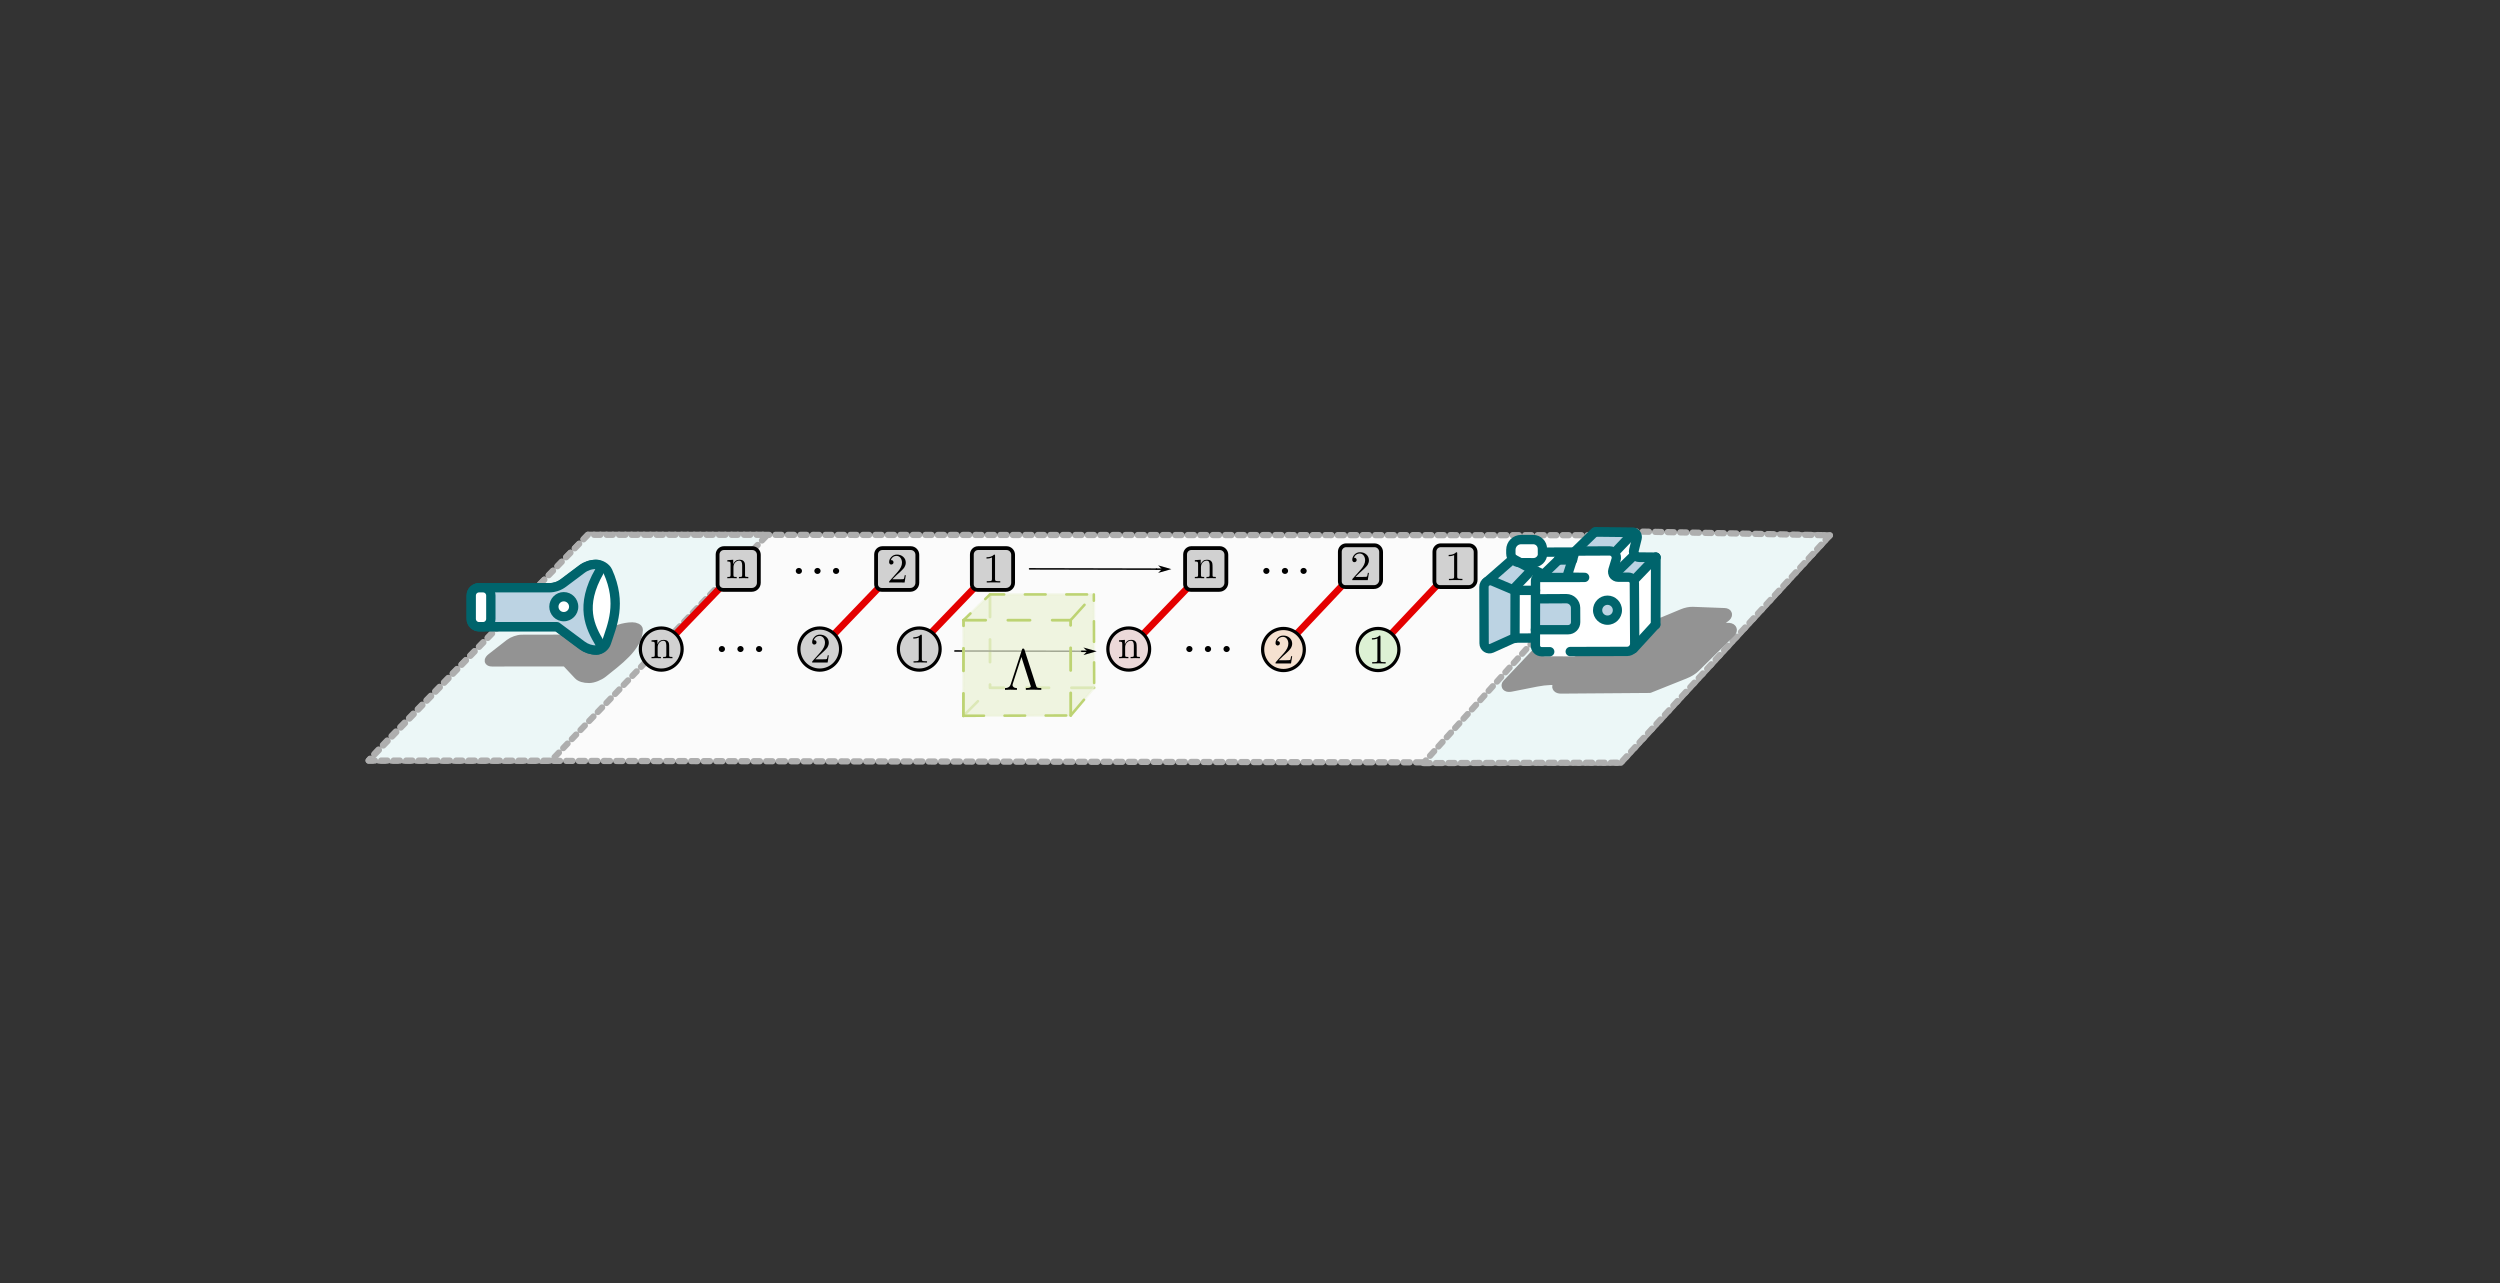 <?xml version="1.0" encoding="UTF-8" standalone="no"?>
<!-- Created with Inkscape (http://www.inkscape.org/) -->

<svg
   version="1.1"
   id="svg1"
   width="576.566"
   height="295.934"
   viewBox="0 0 576.566 295.934"
   xmlns="http://www.w3.org/2000/svg"
   xmlns:svg="http://www.w3.org/2000/svg">
  <rect x="0" y="0" width="576.566" height="295.934" fill="#333333" stroke="none"/>
  <defs
     id="defs1" />
  <g
     id="g1">
    <path
       id="path11"
       d="m 101.719,92.527 c -14.149,14.75 -37.035,37.664 -37.938,39.059 l 216.66,0.367 36.157,-39.336 z"
       style="fill:#fbfbfb;fill-opacity:1;fill-rule:nonzero;stroke:#aeaeae;stroke-width:1.081;stroke-linecap:round;stroke-linejoin:round;stroke-miterlimit:4;stroke-dasharray:1.081, 1.081;stroke-dashoffset:0;stroke-opacity:1"
       transform="scale(1.333)" />
    <path
       id="path12"
       d="m 246.277,132.02 34.164,-0.067 36.157,-39.336 -34.153,-0.672 z"
       style="fill:#ecf7f7;fill-opacity:1;fill-rule:evenodd;stroke:#aeaeae;stroke-width:1.081;stroke-linecap:round;stroke-linejoin:round;stroke-miterlimit:4;stroke-dasharray:1.081, 1.081;stroke-dashoffset:0;stroke-opacity:1"
       transform="scale(1.333)" />
    <path
       id="path13"
       d="m 131.332,111.766 c 0.297,0 0.547,0.238 0.547,0.527 0,0.285 -0.25,0.523 -0.547,0.523 -0.301,0 -0.539,-0.238 -0.539,-0.523 0,-0.289 0.238,-0.527 0.539,-0.527 z"
       style="fill:#000000;fill-opacity:1;fill-rule:evenodd;stroke:none"
       transform="scale(1.333)" />
    <path
       id="path14"
       d="m 128.117,111.766 c 0.301,0 0.539,0.238 0.539,0.527 0,0.285 -0.238,0.523 -0.539,0.523 -0.305,0 -0.547,-0.238 -0.547,-0.523 0,-0.289 0.242,-0.527 0.547,-0.527 z"
       style="fill:#000000;fill-opacity:1;fill-rule:evenodd;stroke:none"
       transform="scale(1.333)" />
    <path
       id="path15"
       d="m 124.895,111.766 c 0.3,0 0.539,0.238 0.539,0.527 0,0.285 -0.239,0.523 -0.539,0.523 -0.297,0 -0.54,-0.238 -0.54,-0.523 0,-0.289 0.243,-0.527 0.54,-0.527 z"
       style="fill:#000000;fill-opacity:1;fill-rule:evenodd;stroke:none"
       transform="scale(1.333)" />
    <path
       id="path16"
       d="m 63.781,131.586 31.586,0.016 37.406,-39.075 h -31.054 z"
       style="fill:#ecf7f7;fill-opacity:1;fill-rule:evenodd;stroke:#aeaeae;stroke-width:1.081;stroke-linecap:round;stroke-linejoin:round;stroke-miterlimit:4;stroke-dasharray:1.081, 1.081;stroke-dashoffset:0;stroke-opacity:1"
       transform="scale(1.333)" />
    <path
       id="path17"
       d="m 285.375,119.004 -15.309,0.117 c -0.613,0 -0.816,-0.309 -0.457,-0.687 l 0.219,-0.231 c 0.317,-0.351 0.125,-0.613 -0.43,-0.598 l -1.179,0.028 c -0.746,0.023 -1.535,0.121 -2.379,0.281 l -4.438,0.879 c -0.609,0.125 -0.925,-0.098 -0.605,-0.445 l 5.68,-6 c 0.375,-0.395 1.011,-0.774 1.75,-1.024 l 4.968,-1.715 c 1.055,-0.355 1.891,-1.078 2.5,-1.636 0.035,-0.035 0.078,-0.071 0.121,-0.106 0.629,-0.551 1.844,-0.969 2.68,-0.933 l 2.473,0.105 c 0.519,0.023 0.687,0.289 0.398,0.641 l -0.308,0.363 -0.997,0.723 c -0.253,0.191 -0.554,0.367 -0.89,0.515 l -0.774,0.328 c -0.546,0.239 -0.785,0.606 -0.468,0.739 0.422,0.152 1.183,0.062 1.902,-0.227 l 3.434,-1.32 c 0.363,-0.133 0.453,-0.379 0.152,-0.383 l -2.606,-0.094 4.157,-0.07 c 0.871,-0.016 1.926,-0.258 2.894,-0.66 l 3.27,-1.36 c 0.59,-0.246 1.23,-0.375 1.726,-0.359 l 5.5,0.211 c 0.512,0.016 0.567,0.336 0.125,0.668 l -1.257,0.91 c -0.758,0.551 -0.575,1.082 0.367,1.039 l 1.281,-0.055 c 0.73,-0.035 0.965,0.325 0.523,0.766 l -6.164,6.078 c -0.41,0.403 -1.027,0.781 -1.742,1.067 l -6.117,2.445"
       style="fill:#939393;fill-opacity:1;fill-rule:nonzero;stroke:#939393;stroke-width:1.772;stroke-linecap:round;stroke-linejoin:miter;stroke-miterlimit:4;stroke-dasharray:none;stroke-opacity:1"
       transform="scale(1.333)" />
    <path
       id="path18"
       d="m 272.262,112.684 -4.95,-0.028"
       style="fill:#ffffff;fill-opacity:1;fill-rule:nonzero;stroke:#ffffff;stroke-width:1.772;stroke-linecap:round;stroke-linejoin:miter;stroke-miterlimit:4;stroke-dasharray:none;stroke-opacity:1"
       transform="scale(1.333)" />
    <path
       id="path19"
       d="m 286.445,108.051 0.028,-11.625 -3.692,3.855 -3.547,-0.808 3.672,-3.715 v -2.961 l -0.48,-0.703 c 0,0 -2.918,2.297 -2.828,2.718 0.093,0.434 -7.223,0.7 -7.223,0.7 l -1.32,4.383 -4.149,0.019 3.539,-4.055 -3.582,-0.332 -0.566,-1.839 -4.727,0.062 0.196,2.949 2.808,2.379 -2.449,3.371 0.266,7.949 3.203,-0.023 0.078,-10.461 0.453,12.777 16.484,-0.449 z"
       style="fill:#ffffff;fill-opacity:1;fill-rule:nonzero;stroke:none"
       transform="scale(1.333)" />
    <path
       id="path20"
       d="m 273.652,94.797 3.539,-3.098 5.512,0.016 -3.105,3.097 -5.946,-0.015"
       style="fill:#bcd3e3;fill-opacity:1;fill-rule:nonzero;stroke:#8fd7d7;stroke-width:0.054;stroke-linecap:butt;stroke-linejoin:miter;stroke-miterlimit:4;stroke-dasharray:none;stroke-opacity:1"
       transform="scale(1.333)" />
    <path
       id="path21"
       d="m 266.906,99.914 3.532,-3.094 1.613,0.02 -0.996,3.055 -4.149,0.019"
       style="fill:#bcd3e3;fill-opacity:1;fill-rule:nonzero;stroke:#8fd7d7;stroke-width:0.054;stroke-linecap:butt;stroke-linejoin:miter;stroke-miterlimit:4;stroke-dasharray:none;stroke-opacity:1"
       transform="scale(1.333)" />
    <path
       id="path22"
       d="m 279.879,99.871 3.531,-3.496 1.617,0.035 -0.996,3.442 -4.152,0.027"
       style="fill:#bcd3e3;fill-opacity:1;fill-rule:nonzero;stroke:#8fd7d7;stroke-width:0.058;stroke-linecap:butt;stroke-linejoin:miter;stroke-miterlimit:4;stroke-dasharray:none;stroke-opacity:1"
       transform="scale(1.333)" />
    <path
       id="path23"
       d="m 272.535,95.344 3.414,-3.321"
       style="fill:none;stroke:#00646c;stroke-width:1.617;stroke-linecap:round;stroke-linejoin:miter;stroke-miterlimit:4;stroke-dasharray:none;stroke-opacity:1"
       transform="scale(1.333)" />
    <path
       id="path24"
       d="m 282.777,100.281 3.696,-3.855"
       style="fill:none;stroke:#00646c;stroke-width:1.617;stroke-linecap:round;stroke-linejoin:miter;stroke-miterlimit:4;stroke-dasharray:none;stroke-opacity:1"
       transform="scale(1.333)" />
    <path
       id="path25"
       d="m 282.609,112.242 3.836,-4.191"
       style="fill:none;stroke:#00646c;stroke-width:1.617;stroke-linecap:round;stroke-linejoin:miter;stroke-miterlimit:4;stroke-dasharray:none;stroke-opacity:1"
       transform="scale(1.333)" />
    <path
       id="path26"
       d="m 266.508,99.887 3.137,-3.028"
       style="fill:none;stroke:#00646c;stroke-width:1.617;stroke-linecap:round;stroke-linejoin:miter;stroke-miterlimit:4;stroke-dasharray:none;stroke-opacity:1"
       transform="scale(1.333)" />
    <path
       id="path27"
       d="m 279.691,95.246 2.969,-3.117"
       style="fill:none;stroke:#00646c;stroke-width:1.617;stroke-linecap:round;stroke-linejoin:miter;stroke-miterlimit:4;stroke-dasharray:none;stroke-opacity:1"
       transform="scale(1.333)" />
    <path
       id="path28"
       d="m 279.234,99.473 3.161,-3.082"
       style="fill:none;stroke:#00646c;stroke-width:1.617;stroke-linecap:round;stroke-linejoin:miter;stroke-miterlimit:4;stroke-dasharray:none;stroke-opacity:1"
       transform="scale(1.333)" />
    <path
       id="path29"
       d="m 265.109,98.496 -2.976,3.59 -4.074,-1.82 4.289,-2.887 2.761,1.117"
       style="fill:#bcd3e3;fill-opacity:1;fill-rule:nonzero;stroke:#8fd7d7;stroke-width:0.045;stroke-linecap:butt;stroke-linejoin:miter;stroke-miterlimit:4;stroke-dasharray:none;stroke-opacity:1"
       transform="scale(1.333)" />
    <path
       id="path30"
       d="m 261.965,101.781 3.144,-3.285"
       style="fill:none;stroke:#00646c;stroke-width:1.617;stroke-linecap:round;stroke-linejoin:miter;stroke-miterlimit:4;stroke-dasharray:none;stroke-opacity:1"
       transform="scale(1.333)" />
    <path
       id="path31"
       d="m 257.191,100.707 4.579,-4.008"
       style="fill:none;stroke:#00646c;stroke-width:1.617;stroke-linecap:round;stroke-linejoin:miter;stroke-miterlimit:4;stroke-dasharray:none;stroke-opacity:1"
       transform="scale(1.333)" />
    <path
       id="path32"
       d="m 265.746,103.559 h 6.758 v 5.469 h -6.758 z"
       style="fill:#bcd3e3;fill-opacity:1;fill-rule:nonzero;stroke:#8fd7d7;stroke-width:0.053;stroke-linecap:butt;stroke-linejoin:miter;stroke-miterlimit:4;stroke-dasharray:none;stroke-opacity:1"
       transform="scale(1.333)" />
    <path
       id="path33"
       d="m 257.02,112.293 5.105,-2.234 v -7.61 l -5.105,-2.23 z"
       style="fill:#bcd3e3;fill-opacity:1;fill-rule:nonzero;stroke:#8fd7d7;stroke-width:0.052;stroke-linecap:butt;stroke-linejoin:miter;stroke-miterlimit:4;stroke-dasharray:none;stroke-opacity:1"
       transform="scale(1.333)" />
    <path
       id="path34"
       d="m 279.832,105.574 c 0,0.946 -0.766,1.727 -1.715,1.727 -0.941,0 -1.715,-0.781 -1.715,-1.727 0,-0.957 0.774,-1.734 1.715,-1.734 0.949,0 1.715,0.777 1.715,1.734 z"
       style="fill:#bcd3e3;fill-opacity:1;fill-rule:nonzero;stroke:#8fd7d7;stroke-width:0.054;stroke-linecap:butt;stroke-linejoin:miter;stroke-miterlimit:4;stroke-dasharray:none;stroke-opacity:1"
       transform="scale(1.333)" />
    <path
       id="path35"
       d="m 278.117,108.102 c -1.383,0 -2.508,-1.133 -2.508,-2.528 0,-1.398 1.125,-2.535 2.508,-2.535 1.383,0 2.508,1.137 2.508,2.535 0,1.395 -1.125,2.528 -2.508,2.528 z m 0,-3.457 c -0.504,0 -0.914,0.421 -0.914,0.929 0,0.512 0.41,0.918 0.914,0.918 0.512,0 0.922,-0.406 0.922,-0.918 0,-0.508 -0.41,-0.929 -0.922,-0.929 z"
       style="fill:#00646c;fill-opacity:1;fill-rule:nonzero;stroke:none"
       transform="scale(1.333)" />
    <path
       id="path36"
       d="m 272.375,95.512 -5.512,0.015 -0.004,-0.574 c -0.004,-0.894 -0.722,-1.601 -1.601,-1.601 h -2.086 c -0.977,0 -1.77,0.785 -1.774,1.773 v 0.621 c -0.003,0.883 0.7,1.598 1.563,1.598 l 2.34,0.015 c 0.859,0 1.562,-0.671 1.597,-1.543 V 95.68"
       style="fill:none;stroke:#00646c;stroke-width:1.617;stroke-linecap:round;stroke-linejoin:miter;stroke-miterlimit:4;stroke-dasharray:none;stroke-opacity:1"
       transform="scale(1.333)" />
    <path
       id="path37"
       d="m 286.445,108.051 0.032,-11.625"
       style="fill:none;stroke:#00646c;stroke-width:1.684;stroke-linecap:round;stroke-linejoin:miter;stroke-miterlimit:4;stroke-dasharray:none;stroke-opacity:1"
       transform="scale(1.333)" />
    <path
       id="path38"
       d="m 286.473,96.426 -2.871,-0.028 c -0.618,-0.007 -1.067,-0.597 -0.914,-1.199 l 0.519,-2.094 c 0.125,-0.507 -0.254,-1.003 -0.777,-1.011 l -6.242,-0.071"
       style="fill:none;stroke:#00646c;stroke-width:1.684;stroke-linecap:round;stroke-linejoin:miter;stroke-miterlimit:4;stroke-dasharray:none;stroke-opacity:1"
       transform="scale(1.333)" />
    <path
       id="path39"
       d="M 265.109,98.496 261.77,96.699"
       style="fill:none;stroke:#00646c;stroke-width:1.684;stroke-linecap:round;stroke-linejoin:miter;stroke-miterlimit:4;stroke-dasharray:none;stroke-opacity:1"
       transform="scale(1.333)" />
    <path
       id="path40"
       d="m 265.109,98.496 1.77,0.852"
       style="fill:none;stroke:#00646c;stroke-width:1.684;stroke-linecap:round;stroke-linejoin:miter;stroke-miterlimit:4;stroke-dasharray:none;stroke-opacity:1"
       transform="scale(1.333)" />
    <path
       id="path41"
       d="m 269.645,96.859 2.406,-0.019"
       style="fill:none;stroke:#00646c;stroke-width:1.684;stroke-linecap:round;stroke-linejoin:miter;stroke-miterlimit:4;stroke-dasharray:none;stroke-opacity:1"
       transform="scale(1.333)" />
    <path
       id="path42"
       d="m 271.672,112.727 9.851,-0.028 c 0.723,-0.008 1.313,-0.605 1.305,-1.332 l -0.062,-10.457 c 0,-0.574 -0.465,-1.047 -1.039,-1.047 h -1.762 c -0.641,0 -1.098,-0.617 -0.906,-1.238 l 0.539,-1.785 c 0.234,-0.758 -0.328,-1.531 -1.121,-1.524 l -5.344,0.024 c -0.36,0 -0.68,0.23 -0.793,0.586 l -1.27,3.926 3.09,0.043 c 0.152,0.015 -6.23,0.015 -8.027,0.015 -0.254,0 -0.469,0.215 -0.469,0.473 l -0.023,11.293 c 0,0.59 0.488,1.07 1.074,1.078 h 1.406"
       style="fill:none;stroke:#00646c;stroke-width:1.617;stroke-linecap:round;stroke-linejoin:miter;stroke-miterlimit:4;stroke-dasharray:none;stroke-opacity:1"
       transform="scale(1.333)" />
    <path
       id="path43"
       d="m 265.664,102.141 h -3.133 c -0.343,-0.008 -0.679,-0.071 -0.988,-0.203 l -3.301,-1.399 c -0.715,-0.293 -1.5,0.238 -1.5,1.012 l 0.028,9.758 c 0,0.679 0.687,1.136 1.304,0.855 l 3.453,-1.559 c 0.309,-0.136 0.653,-0.207 0.993,-0.207 l 3.093,-0.015"
       style="fill:none;stroke:#00646c;stroke-width:1.617;stroke-linecap:round;stroke-linejoin:miter;stroke-miterlimit:4;stroke-dasharray:none;stroke-opacity:1"
       transform="scale(1.333)" />
    <path
       id="path44"
       d="m 262.113,110.41 0.02,-8.332"
       style="fill:none;stroke:#00646c;stroke-width:1.617;stroke-linecap:round;stroke-linejoin:miter;stroke-miterlimit:4;stroke-dasharray:none;stroke-opacity:1"
       transform="scale(1.333)" />
    <path
       id="path45"
       d="m 265.648,108.949 h 5.653 c 0.722,0 1.312,-0.59 1.304,-1.316 l -0.011,-2.469 c -0.008,-0.875 -0.719,-1.59 -1.594,-1.586 l -5.309,0.027"
       style="fill:none;stroke:#00646c;stroke-width:1.617;stroke-linecap:round;stroke-linejoin:miter;stroke-miterlimit:4;stroke-dasharray:none;stroke-opacity:1"
       transform="scale(1.333)" />
    <path
       id="path46"
       d="M 222.098,112.039 235.375,97.957"
       style="fill:none;stroke:#e40000;stroke-width:1.177;stroke-linecap:round;stroke-linejoin:miter;stroke-miterlimit:10;stroke-dasharray:none;stroke-opacity:1"
       transform="scale(1.333)" />
    <path
       id="path47"
       d="m 225.664,112.375 c 0,2.008 -1.613,3.637 -3.609,3.637 -1.993,0 -3.606,-1.629 -3.606,-3.637 0,-2.016 1.613,-3.641 3.606,-3.641 1.996,0 3.609,1.625 3.609,3.641 z"
       style="fill:#f5e1d0;fill-opacity:1;fill-rule:evenodd;stroke:#000000;stroke-width:0.559;stroke-linecap:round;stroke-linejoin:round;stroke-miterlimit:4;stroke-dasharray:none;stroke-opacity:1"
       transform="scale(1.333)" />
    <path
       id="path48"
       d="M 238.465,112.039 251.738,97.957"
       style="fill:none;stroke:#e40000;stroke-width:1.177;stroke-linecap:round;stroke-linejoin:miter;stroke-miterlimit:10;stroke-dasharray:none;stroke-opacity:1"
       transform="scale(1.333)" />
    <path
       id="path49"
       d="m 242.027,112.375 c 0,2.008 -1.613,3.637 -3.605,3.637 -1.992,0 -3.61,-1.629 -3.61,-3.637 0,-2.016 1.618,-3.641 3.61,-3.641 1.992,0 3.605,1.625 3.605,3.641 z"
       style="fill:#ddf1d4;fill-opacity:1;fill-rule:evenodd;stroke:#000000;stroke-width:0.559;stroke-linecap:round;stroke-linejoin:round;stroke-miterlimit:4;stroke-dasharray:none;stroke-opacity:1"
       transform="scale(1.333)" />
    <path
       id="path50"
       d="m 97.863,114.59 2.129,2.269 c 0.363,0.391 1.043,0.602 1.93,0.602 0.734,0 1.816,-0.441 2.461,-0.961 2.512,-2.035 5.984,-4.457 6.133,-7.52 0.015,-0.339 -0.512,-0.601 -1.121,-0.601 -0.719,0.004 -1.536,0.144 -2.344,0.41 l -3.875,1.273 c -0.871,0.286 -1.754,0.442 -2.508,0.442 l -10.418,0.023 c -0.641,0 -1.586,0.336 -2.125,0.754 l -3.133,2.442 c -0.617,0.48 -0.562,0.875 0.137,0.875 l 12.734,-0.008"
       style="fill:#939393;fill-opacity:1;fill-rule:evenodd;stroke:#939393;stroke-width:1.431;stroke-linecap:round;stroke-linejoin:miter;stroke-miterlimit:4;stroke-dasharray:none;stroke-opacity:1"
       transform="scale(1.333)" />
    <path
       id="path51"
       d="m 96.469,108.426 4.347,3.238 c 0.7,0.524 1.551,0.805 2.426,0.805 0.727,0 1.449,-0.586 1.68,-1.297 0.953,-2.918 2.746,-6.762 0.234,-12.324 -0.308,-0.676 -1.203,-1.203 -1.949,-1.203 -0.875,0 -1.727,0.281 -2.426,0.808 l -3.234,2.426 c -0.699,0.523 -1.551,0.809 -2.426,0.809 H 82.988 c -0.742,0 -1.347,0.601 -1.347,1.347 v 4.043 c 0,0.746 0.605,1.348 1.347,1.348 h 13.481"
       style="fill:#ffffff;fill-opacity:1;fill-rule:evenodd;stroke:#00646c;stroke-width:1.617;stroke-linecap:round;stroke-linejoin:miter;stroke-miterlimit:4;stroke-dasharray:none;stroke-opacity:1"
       transform="scale(1.333)" />
    <path
       id="path52"
       d="m 96.355,108.426 4.344,3.238 c 0.703,0.524 1.555,0.805 2.43,0.805 0.726,0 1.012,-0.52 0.637,-1.164 -1.645,-2.789 -3.559,-6.407 -0.032,-12.516 0.371,-0.644 0.106,-1.144 -0.64,-1.144 -0.875,0 -1.727,0.281 -2.426,0.808 l -3.234,2.426 c -0.7,0.523 -1.551,0.809 -2.426,0.809 H 82.875 c -0.742,0 -1.348,0.601 -1.348,1.347 v 4.043 c 0,0.746 0.606,1.348 1.348,1.348 h 13.48"
       style="fill:#bcd3e3;fill-opacity:1;fill-rule:evenodd;stroke:#00646c;stroke-width:1.617;stroke-linecap:round;stroke-linejoin:miter;stroke-miterlimit:4;stroke-dasharray:none;stroke-opacity:1"
       transform="scale(1.333)" />
    <path
       id="path53"
       d="m 99.25,104.969 c 0,0.957 -0.766,1.726 -1.711,1.726 -0.941,0 -1.715,-0.769 -1.715,-1.726 0,-0.957 0.774,-1.727 1.715,-1.727 0.945,0 1.711,0.77 1.711,1.727 z"
       style="fill:#ffffff;fill-opacity:1;fill-rule:nonzero;stroke:none"
       transform="scale(1.333)" />
    <path
       id="path54"
       d="m 97.539,107.496 c -1.383,0 -2.508,-1.129 -2.508,-2.527 0,-1.399 1.125,-2.535 2.508,-2.535 1.383,0 2.512,1.136 2.512,2.535 0,1.398 -1.129,2.527 -2.512,2.527 z m 0,-3.453 c -0.504,0 -0.914,0.414 -0.914,0.926 0,0.511 0.41,0.918 0.914,0.918 0.504,0 0.918,-0.407 0.918,-0.918 0,-0.512 -0.414,-0.926 -0.918,-0.926 z"
       style="fill:#00646c;fill-opacity:1;fill-rule:nonzero;stroke:none"
       transform="scale(1.333)" />
    <path
       id="path55"
       d="m 84.922,103.035 v 4.043 c 0,0.746 -0.606,1.348 -1.348,1.348 h -0.699 c -0.742,0 -1.348,-0.602 -1.348,-1.348 v -4.043 c 0,-0.746 0.606,-1.347 1.348,-1.347 0.27,0 0.492,0 0.699,0 0.742,0 1.348,0.601 1.348,1.347 z"
       style="fill:#ffffff;fill-opacity:1;fill-rule:evenodd;stroke:#00646c;stroke-width:1.617;stroke-linecap:round;stroke-linejoin:miter;stroke-miterlimit:4;stroke-dasharray:none;stroke-opacity:1"
       transform="scale(1.333)" />
    <path
       id="path56"
       d="m 114.73,111.961 12.997,-13.52"
       style="fill:none;stroke:#e40000;stroke-width:1.177;stroke-linecap:round;stroke-linejoin:miter;stroke-miterlimit:10;stroke-dasharray:none;stroke-opacity:1"
       transform="scale(1.333)" />
    <path
       id="path57"
       d="m 118.016,112.293 c 0,2.004 -1.621,3.645 -3.61,3.645 -1.992,0 -3.617,-1.641 -3.617,-3.645 0,-2.008 1.625,-3.637 3.617,-3.637 1.989,0 3.61,1.629 3.61,3.637 z"
       style="fill:#d1d1d1;fill-opacity:1;fill-rule:evenodd;stroke:#000000;stroke-width:0.559;stroke-linecap:round;stroke-linejoin:round;stroke-miterlimit:4;stroke-dasharray:none;stroke-opacity:1"
       transform="scale(1.333)" />
    <path
       id="path58"
       d="m 166.684,123.84 4.836,-4.863"
       style="fill:none;stroke:#bdd373;stroke-width:0.445;stroke-linecap:round;stroke-linejoin:round;stroke-miterlimit:4;stroke-dasharray:3.556, 3.556;stroke-dashoffset:0;stroke-opacity:1"
       transform="scale(1.333)" />
    <path
       id="path59"
       d="M 189.281,118.996 H 171.535"
       style="fill:none;stroke:#bdd373;stroke-width:0.487;stroke-linecap:round;stroke-linejoin:round;stroke-miterlimit:4;stroke-dasharray:3.899, 3.899;stroke-dashoffset:0;stroke-opacity:1"
       transform="scale(1.333)" />
    <path
       id="path60"
       d="m 171.281,102.848 0.008,16.148"
       style="fill:none;stroke:#bdd373;stroke-width:0.487;stroke-linecap:round;stroke-linejoin:round;stroke-miterlimit:4;stroke-dasharray:3.899, 3.899;stroke-dashoffset:0;stroke-opacity:1"
       transform="scale(1.333)" />
    <path
       id="path61"
       d="m 158.711,111.961 12.996,-13.52"
       style="fill:none;stroke:#e40000;stroke-width:1.177;stroke-linecap:round;stroke-linejoin:miter;stroke-miterlimit:10;stroke-dasharray:none;stroke-opacity:1"
       transform="scale(1.333)" />
    <path
       id="path62"
       d="m 162.652,112.293 c 0,2.004 -1.617,3.645 -3.609,3.645 -1.996,0 -3.617,-1.641 -3.617,-3.645 0,-2.008 1.621,-3.637 3.617,-3.637 1.992,0 3.609,1.629 3.609,3.637 z"
       style="fill:#d1d1d1;fill-opacity:1;fill-rule:evenodd;stroke:#000000;stroke-width:0.559;stroke-linecap:round;stroke-linejoin:round;stroke-miterlimit:4;stroke-dasharray:none;stroke-opacity:1"
       transform="scale(1.333)" />
    <path
       id="path63"
       d="m 158.012,110.488 v -0.226 c 0.578,0 1.015,-0.153 1.312,-0.465 0.082,0 0.129,0.012 0.145,0.031 0.015,0.02 0.023,0.07 0.023,0.16 v 4.067 c 0,0.144 0.031,0.238 0.098,0.281 0.074,0.043 0.265,0.066 0.57,0.066 h 0.231 v 0.227 c -0.168,-0.016 -0.555,-0.024 -1.168,-0.024 -0.61,0 -1,0.008 -1.168,0.024 v -0.227 h 0.23 c 0.305,0 0.492,-0.023 0.563,-0.066 0.074,-0.043 0.109,-0.137 0.109,-0.281 v -3.754 c -0.25,0.125 -0.566,0.187 -0.945,0.187 z"
       style="fill:#000000;fill-opacity:1;fill-rule:nonzero;stroke:none"
       transform="scale(1.333)" />
    <path
       id="path64"
       d="m 142.152,111.961 12.993,-13.52"
       style="fill:none;stroke:#e40000;stroke-width:1.177;stroke-linecap:round;stroke-linejoin:miter;stroke-miterlimit:10;stroke-dasharray:none;stroke-opacity:1"
       transform="scale(1.333)" />
    <path
       id="path65"
       d="m 145.438,112.293 c 0,2.004 -1.622,3.645 -3.61,3.645 -1.992,0 -3.617,-1.641 -3.617,-3.645 0,-2.008 1.625,-3.637 3.617,-3.637 1.988,0 3.61,1.629 3.61,3.637 z"
       style="fill:#d1d1d1;fill-opacity:1;fill-rule:evenodd;stroke:#000000;stroke-width:0.559;stroke-linecap:round;stroke-linejoin:round;stroke-miterlimit:4;stroke-dasharray:none;stroke-opacity:1"
       transform="scale(1.333)" />
    <path
       id="path66"
       d="m 140.512,114.629 c 0,-0.09 0.004,-0.145 0.008,-0.168 0.007,-0.031 0.031,-0.063 0.07,-0.102 l 1.387,-1.55 c 0.503,-0.571 0.757,-1.106 0.757,-1.602 0,-0.324 -0.086,-0.605 -0.254,-0.836 -0.168,-0.23 -0.406,-0.348 -0.714,-0.348 -0.211,0 -0.407,0.067 -0.582,0.196 -0.18,0.129 -0.309,0.312 -0.391,0.543 0.016,-0.004 0.047,-0.004 0.094,-0.004 0.121,0 0.215,0.035 0.281,0.113 0.066,0.074 0.102,0.16 0.102,0.262 0,0.133 -0.043,0.226 -0.129,0.289 -0.082,0.062 -0.164,0.094 -0.246,0.094 -0.036,0 -0.075,0 -0.118,-0.004 -0.043,-0.012 -0.097,-0.051 -0.164,-0.117 -0.066,-0.067 -0.101,-0.161 -0.101,-0.282 0,-0.34 0.129,-0.64 0.383,-0.906 0.253,-0.273 0.578,-0.406 0.964,-0.406 0.446,0 0.809,0.133 1.098,0.398 0.289,0.262 0.434,0.598 0.434,1.008 0,0.145 -0.02,0.281 -0.067,0.414 -0.043,0.129 -0.094,0.246 -0.148,0.348 -0.059,0.101 -0.164,0.234 -0.321,0.398 -0.152,0.16 -0.293,0.297 -0.417,0.414 -0.126,0.114 -0.325,0.297 -0.606,0.543 l -0.766,0.746 h 1.301 c 0.422,0 0.653,-0.019 0.684,-0.058 0.051,-0.067 0.101,-0.282 0.16,-0.645 h 0.18 l -0.203,1.262 z"
       style="fill:#000000;fill-opacity:1;fill-rule:nonzero;stroke:none"
       transform="scale(1.333)" />
    <path
       id="path67"
       d="m 165.207,112.629 21.949,0.051"
       style="fill:none;stroke:#000000;stroke-width:0.263;stroke-linecap:round;stroke-linejoin:miter;stroke-miterlimit:4;stroke-dasharray:none;stroke-opacity:1"
       transform="scale(1.333)" />
    <path
       id="path68"
       d="m 171.281,102.848 h 17.965 l 0.035,16.148 -4.051,4.809 -18.57,0.058 0.043,-16.562 z"
       style="fill:#eaf1d4;fill-opacity:0.697;fill-rule:nonzero;stroke:none"
       transform="scale(1.333)" />
    <path
       id="path69"
       d="m 171.281,102.848 h 17.965 l 0.059,16.129 -4.055,4.808 -18.566,0.055 0.019,-16.539 z"
       style="fill:none;stroke:#eaf1d4;stroke-width:0.448;stroke-linecap:round;stroke-linejoin:round;stroke-miterlimit:4;stroke-dasharray:none;stroke-opacity:0.42"
       transform="scale(1.333)" />
    <path
       id="path70"
       d="m 166.684,123.863 0.019,-16.562"
       style="fill:none;stroke:#bdd373;stroke-width:0.487;stroke-linecap:round;stroke-linejoin:round;stroke-miterlimit:4;stroke-dasharray:3.899, 3.899;stroke-dashoffset:0;stroke-opacity:1"
       transform="scale(1.333)" />
    <path
       id="path71"
       d="M 166.703,107.301 H 185.23"
       style="fill:none;stroke:#bdd373;stroke-width:0.479;stroke-linecap:round;stroke-linejoin:round;stroke-miterlimit:4;stroke-dasharray:3.835, 3.835;stroke-dashoffset:0;stroke-opacity:1"
       transform="scale(1.333)" />
    <path
       id="path72"
       d="m 166.684,123.84 18.566,-0.055 m 0,0 4.055,-4.808 -0.059,-16.129"
       style="fill:none;stroke:#bdd373;stroke-width:0.445;stroke-linecap:round;stroke-linejoin:round;stroke-miterlimit:4;stroke-dasharray:3.556, 3.556;stroke-dashoffset:0;stroke-opacity:1"
       transform="scale(1.333)" />
    <path
       id="path73"
       d="m 185.25,123.785 -0.02,-16.484"
       style="fill:none;stroke:#bdd373;stroke-width:0.487;stroke-linecap:round;stroke-linejoin:round;stroke-miterlimit:4;stroke-dasharray:3.899, 3.899;stroke-dashoffset:0;stroke-opacity:1"
       transform="scale(1.333)" />
    <path
       id="path74"
       d="m 185.23,107.301 4.016,-4.453 h -17.965 l -4.578,4.453"
       style="fill:none;stroke:#bdd373;stroke-width:0.448;stroke-linecap:round;stroke-linejoin:round;stroke-miterlimit:4;stroke-dasharray:3.585, 3.585;stroke-dashoffset:0;stroke-opacity:1"
       transform="scale(1.333)" />
    <path
       id="path75"
       d="m 169.227,94.832 h 4.91 c 0.625,0 1.144,0.512 1.144,1.152 v 4.844 c 0,0.68 -0.554,1.227 -1.23,1.227 h -4.942 c -0.535,0 -0.968,-0.434 -0.968,-0.981 v -5.133 c 0,-0.617 0.484,-1.109 1.086,-1.109 z"
       style="fill:#d1d1d1;fill-opacity:1;fill-rule:nonzero;stroke:#000000;stroke-width:0.658;stroke-linecap:round;stroke-linejoin:round;stroke-miterlimit:4;stroke-dasharray:none;stroke-opacity:1"
       transform="scale(1.333)" />
    <path
       id="path76"
       d="m 144.652,98.258 c 0.301,0 0.543,0.234 0.543,0.519 0,0.297 -0.242,0.528 -0.543,0.528 -0.304,0 -0.543,-0.231 -0.543,-0.528 0,-0.285 0.239,-0.519 0.543,-0.519 z"
       style="fill:#000000;fill-opacity:1;fill-rule:evenodd;stroke:none"
       transform="scale(1.333)" />
    <path
       id="path77"
       d="m 141.434,98.258 c 0.304,0 0.543,0.234 0.543,0.519 0,0.297 -0.239,0.528 -0.543,0.528 -0.293,0 -0.547,-0.231 -0.547,-0.528 0,-0.285 0.254,-0.519 0.547,-0.519 z"
       style="fill:#000000;fill-opacity:1;fill-rule:evenodd;stroke:none"
       transform="scale(1.333)" />
    <path
       id="path78"
       d="m 138.215,98.258 c 0.301,0 0.539,0.234 0.539,0.519 0,0.297 -0.238,0.528 -0.539,0.528 -0.297,0 -0.543,-0.231 -0.543,-0.528 0,-0.285 0.246,-0.519 0.543,-0.519 z"
       style="fill:#000000;fill-opacity:1;fill-rule:evenodd;stroke:none"
       transform="scale(1.333)" />
    <path
       id="path79"
       d="m 232.895,94.34 h 4.91 c 0.621,0 1.144,0.519 1.144,1.16 v 4.836 c 0,0.68 -0.558,1.234 -1.23,1.234 h -4.942 c -0.535,0 -0.968,-0.441 -0.968,-0.98 v -5.133 c 0,-0.617 0.492,-1.117 1.086,-1.117 z"
       style="fill:#d1d1d1;fill-opacity:1;fill-rule:nonzero;stroke:#000000;stroke-width:0.658;stroke-linecap:round;stroke-linejoin:round;stroke-miterlimit:4;stroke-dasharray:none;stroke-opacity:1"
       transform="scale(1.333)" />
    <path
       id="path80"
       d="m 233.961,100.371 c 0,-0.086 0.004,-0.141 0.008,-0.168 0.008,-0.027 0.031,-0.062 0.07,-0.101 l 1.387,-1.551 c 0.504,-0.571 0.758,-1.106 0.758,-1.602 0,-0.324 -0.086,-0.601 -0.254,-0.832 -0.168,-0.234 -0.407,-0.351 -0.715,-0.351 -0.211,0 -0.406,0.066 -0.582,0.199 -0.18,0.129 -0.309,0.308 -0.391,0.543 0.016,-0.004 0.047,-0.008 0.094,-0.008 0.121,0 0.215,0.039 0.281,0.117 0.067,0.071 0.102,0.16 0.102,0.262 0,0.129 -0.043,0.226 -0.129,0.289 -0.082,0.062 -0.164,0.094 -0.246,0.094 -0.035,0 -0.074,-0.004 -0.117,-0.008 -0.043,-0.008 -0.098,-0.047 -0.165,-0.113 -0.07,-0.071 -0.101,-0.164 -0.101,-0.286 0,-0.335 0.125,-0.64 0.383,-0.906 0.254,-0.269 0.578,-0.406 0.965,-0.406 0.445,0 0.808,0.133 1.097,0.398 0.289,0.262 0.434,0.598 0.434,1.008 0,0.145 -0.024,0.285 -0.067,0.414 -0.043,0.133 -0.093,0.246 -0.148,0.348 -0.059,0.101 -0.164,0.234 -0.32,0.398 -0.153,0.161 -0.293,0.297 -0.418,0.414 -0.125,0.118 -0.328,0.297 -0.606,0.543 l -0.765,0.746 h 1.3 c 0.422,0 0.653,-0.015 0.684,-0.054 0.047,-0.07 0.102,-0.285 0.16,-0.649 h 0.18 l -0.203,1.262 z"
       style="fill:#000000;fill-opacity:1;fill-rule:nonzero;stroke:none"
       transform="scale(1.333)" />
    <path
       id="path81"
       d="m 170.676,96.637 v -0.223 c 0.578,0 1.015,-0.156 1.316,-0.465 0.082,0 0.129,0.012 0.145,0.031 0.011,0.016 0.019,0.071 0.019,0.157 v 4.07 c 0,0.145 0.035,0.238 0.102,0.281 0.07,0.043 0.262,0.067 0.57,0.067 h 0.231 v 0.222 c -0.168,-0.011 -0.559,-0.019 -1.168,-0.019 -0.614,0 -1,0.008 -1.172,0.019 v -0.222 h 0.234 c 0.301,0 0.488,-0.024 0.563,-0.067 0.07,-0.043 0.105,-0.136 0.105,-0.281 v -3.758 c -0.25,0.125 -0.562,0.188 -0.945,0.188 z"
       style="fill:#000000;fill-opacity:1;fill-rule:nonzero;stroke:none"
       transform="scale(1.333)" />
    <path
       id="path82"
       d="m 249.262,94.34 h 4.906 c 0.625,0 1.137,0.519 1.137,1.16 v 4.836 c 0,0.68 -0.547,1.234 -1.223,1.234 h -4.941 c -0.532,0 -0.969,-0.441 -0.969,-0.98 v -5.133 c 0,-0.617 0.492,-1.117 1.09,-1.117 z"
       style="fill:#d1d1d1;fill-opacity:1;fill-rule:nonzero;stroke:#000000;stroke-width:0.658;stroke-linecap:round;stroke-linejoin:round;stroke-miterlimit:4;stroke-dasharray:none;stroke-opacity:1"
       transform="scale(1.333)" />
    <path
       id="path83"
       d="m 250.637,96.23 v -0.222 c 0.578,0 1.015,-0.156 1.312,-0.465 0.082,0 0.129,0.008 0.145,0.027 0.015,0.02 0.023,0.075 0.023,0.16 v 4.067 c 0,0.148 0.031,0.242 0.102,0.285 0.07,0.043 0.261,0.066 0.566,0.066 h 0.235 v 0.223 c -0.172,-0.016 -0.559,-0.019 -1.172,-0.019 -0.61,0 -1,0.003 -1.168,0.019 v -0.223 h 0.23 c 0.305,0 0.492,-0.023 0.563,-0.066 0.074,-0.043 0.109,-0.137 0.109,-0.285 v -3.754 c -0.25,0.125 -0.566,0.187 -0.945,0.187 z"
       style="fill:#000000;fill-opacity:1;fill-rule:nonzero;stroke:none"
       transform="scale(1.333)" />
    <path
       id="path84"
       d="m 220.684,114.789 c 0,-0.09 0,-0.144 0.004,-0.168 0.011,-0.031 0.035,-0.062 0.074,-0.101 l 1.386,-1.551 c 0.504,-0.571 0.754,-1.106 0.754,-1.606 0,-0.32 -0.082,-0.601 -0.25,-0.832 -0.168,-0.23 -0.406,-0.347 -0.714,-0.347 -0.211,0 -0.407,0.066 -0.586,0.195 -0.176,0.129 -0.309,0.312 -0.387,0.543 0.012,-0.004 0.043,-0.004 0.094,-0.004 0.117,0 0.211,0.035 0.281,0.113 0.066,0.074 0.098,0.16 0.098,0.262 0,0.129 -0.043,0.227 -0.129,0.289 -0.082,0.063 -0.164,0.094 -0.247,0.094 -0.031,0 -0.07,0 -0.113,-0.004 -0.043,-0.012 -0.097,-0.051 -0.168,-0.117 -0.066,-0.067 -0.101,-0.16 -0.101,-0.282 0,-0.339 0.129,-0.64 0.382,-0.906 0.258,-0.273 0.579,-0.406 0.969,-0.406 0.442,0 0.809,0.133 1.098,0.398 0.289,0.262 0.433,0.598 0.433,1.008 0,0.145 -0.023,0.281 -0.066,0.414 -0.043,0.129 -0.094,0.246 -0.152,0.348 -0.059,0.101 -0.164,0.234 -0.317,0.398 -0.156,0.161 -0.293,0.297 -0.418,0.414 -0.125,0.114 -0.328,0.297 -0.605,0.543 l -0.766,0.746 h 1.297 c 0.426,0 0.653,-0.019 0.688,-0.058 0.047,-0.067 0.101,-0.281 0.156,-0.645 h 0.183 l -0.203,1.262 z"
       style="fill:#000000;fill-opacity:1;fill-rule:nonzero;stroke:none"
       transform="scale(1.333)" />
    <path
       id="path85"
       d="m 237.359,110.648 v -0.226 c 0.575,0 1.012,-0.152 1.313,-0.465 0.082,0 0.129,0.012 0.144,0.031 0.012,0.02 0.02,0.071 0.02,0.16 v 4.067 c 0,0.144 0.035,0.238 0.102,0.281 0.074,0.043 0.261,0.066 0.57,0.066 h 0.23 v 0.227 c -0.168,-0.016 -0.558,-0.023 -1.168,-0.023 -0.609,0 -1,0.007 -1.168,0.023 v -0.227 h 0.231 c 0.301,0 0.488,-0.023 0.562,-0.066 0.071,-0.043 0.11,-0.137 0.11,-0.281 v -3.758 c -0.25,0.129 -0.567,0.191 -0.946,0.191 z"
       style="fill:#000000;fill-opacity:1;fill-rule:nonzero;stroke:none"
       transform="scale(1.333)" />
    <path
       id="path86"
       d="m 125.246,94.832 h 4.906 c 0.625,0 1.137,0.512 1.137,1.152 v 4.844 c 0,0.68 -0.547,1.227 -1.223,1.227 h -4.941 c -0.531,0 -0.973,-0.434 -0.973,-0.981 v -5.133 c 0,-0.617 0.493,-1.109 1.094,-1.109 z"
       style="fill:#d1d1d1;fill-opacity:1;fill-rule:nonzero;stroke:#000000;stroke-width:0.658;stroke-linecap:round;stroke-linejoin:round;stroke-miterlimit:4;stroke-dasharray:none;stroke-opacity:1"
       transform="scale(1.333)" />
    <path
       id="path87"
       d="M 125.836,100.047 V 99.82 c 0.254,0 0.41,-0.011 0.469,-0.043 0.062,-0.035 0.093,-0.129 0.093,-0.281 v -1.945 c 0,-0.176 -0.031,-0.289 -0.093,-0.332 -0.063,-0.047 -0.219,-0.074 -0.469,-0.074 v -0.223 l 1.019,-0.082 v 0.762 c 0.223,-0.508 0.583,-0.762 1.067,-0.762 0.359,0 0.613,0.09 0.758,0.269 0.105,0.121 0.168,0.25 0.187,0.383 0.024,0.137 0.035,0.379 0.035,0.727 v 1.386 c 0.004,0.102 0.047,0.165 0.125,0.188 0.075,0.019 0.223,0.027 0.438,0.027 v 0.227 c -0.488,-0.016 -0.758,-0.024 -0.809,-0.024 -0.035,0 -0.308,0.008 -0.812,0.024 V 99.82 c 0.254,0 0.41,-0.011 0.468,-0.043 0.063,-0.035 0.094,-0.129 0.094,-0.281 v -1.691 c 0,-0.246 -0.039,-0.442 -0.117,-0.586 -0.07,-0.145 -0.211,-0.219 -0.418,-0.219 -0.25,0 -0.476,0.109 -0.68,0.32 -0.195,0.207 -0.293,0.489 -0.293,0.84 v 1.336 c 0,0.152 0.028,0.25 0.086,0.281 0.063,0.032 0.219,0.043 0.477,0.043 v 0.227 c -0.492,-0.016 -0.762,-0.024 -0.809,-0.024 -0.039,0 -0.312,0.008 -0.816,0.024 z"
       style="fill:#000000;fill-opacity:1;fill-rule:nonzero;stroke:none"
       transform="scale(1.333)" />
    <path
       id="path88"
       d="m 212.215,111.762 c 0.297,0 0.551,0.238 0.551,0.527 0,0.285 -0.254,0.527 -0.551,0.527 -0.301,0 -0.539,-0.242 -0.539,-0.527 0,-0.289 0.238,-0.527 0.539,-0.527 z"
       style="fill:#000000;fill-opacity:1;fill-rule:evenodd;stroke:none"
       transform="scale(1.333)" />
    <path
       id="path89"
       d="m 209,111.762 c 0.305,0 0.543,0.238 0.543,0.527 0,0.285 -0.238,0.527 -0.543,0.527 -0.301,0 -0.547,-0.242 -0.547,-0.527 0,-0.289 0.246,-0.527 0.547,-0.527 z"
       style="fill:#000000;fill-opacity:1;fill-rule:evenodd;stroke:none"
       transform="scale(1.333)" />
    <path
       id="path90"
       d="m 205.777,111.762 c 0.305,0 0.543,0.238 0.543,0.527 0,0.285 -0.238,0.527 -0.543,0.527 -0.293,0 -0.539,-0.242 -0.539,-0.527 0,-0.289 0.246,-0.527 0.539,-0.527 z"
       style="fill:#000000;fill-opacity:1;fill-rule:evenodd;stroke:none"
       transform="scale(1.333)" />
    <path
       id="path91"
       d="M 195.613,111.961 208.609,98.438"
       style="fill:none;stroke:#e40000;stroke-width:1.177;stroke-linecap:round;stroke-linejoin:miter;stroke-miterlimit:10;stroke-dasharray:none;stroke-opacity:1"
       transform="scale(1.333)" />
    <path
       id="path92"
       d="m 198.898,112.289 c 0,2.008 -1.621,3.645 -3.609,3.645 -1.992,0 -3.613,-1.637 -3.613,-3.645 0,-2.008 1.621,-3.637 3.613,-3.637 1.988,0 3.609,1.629 3.609,3.637 z"
       style="fill:#ecd9d9;fill-opacity:1;fill-rule:evenodd;stroke:#000000;stroke-width:0.559;stroke-linecap:round;stroke-linejoin:round;stroke-miterlimit:4;stroke-dasharray:none;stroke-opacity:1"
       transform="scale(1.333)" />
    <path
       id="path93"
       d="m 225.535,98.254 c 0.301,0 0.547,0.234 0.547,0.519 0,0.297 -0.246,0.528 -0.547,0.528 -0.301,0 -0.539,-0.231 -0.539,-0.528 0,-0.285 0.238,-0.519 0.539,-0.519 z"
       style="fill:#000000;fill-opacity:1;fill-rule:evenodd;stroke:none"
       transform="scale(1.333)" />
    <path
       id="path94"
       d="m 222.32,98.254 c 0.301,0 0.539,0.234 0.539,0.519 0,0.297 -0.238,0.528 -0.539,0.528 -0.297,0 -0.547,-0.231 -0.547,-0.528 0,-0.285 0.25,-0.519 0.547,-0.519 z"
       style="fill:#000000;fill-opacity:1;fill-rule:evenodd;stroke:none"
       transform="scale(1.333)" />
    <path
       id="path95"
       d="m 219.098,98.254 c 0.3,0 0.539,0.234 0.539,0.519 0,0.297 -0.239,0.528 -0.539,0.528 -0.293,0 -0.539,-0.231 -0.539,-0.528 0,-0.285 0.246,-0.519 0.539,-0.519 z"
       style="fill:#000000;fill-opacity:1;fill-rule:evenodd;stroke:none"
       transform="scale(1.333)" />
    <path
       id="path96"
       d="m 206.129,94.828 h 4.906 c 0.629,0 1.141,0.516 1.141,1.152 v 4.844 c 0,0.68 -0.547,1.231 -1.223,1.231 h -4.941 c -0.535,0 -0.977,-0.438 -0.977,-0.985 v -5.132 c 0,-0.618 0.492,-1.11 1.094,-1.11 z"
       style="fill:#d1d1d1;fill-opacity:1;fill-rule:nonzero;stroke:#000000;stroke-width:0.658;stroke-linecap:round;stroke-linejoin:round;stroke-miterlimit:4;stroke-dasharray:none;stroke-opacity:1"
       transform="scale(1.333)" />
    <path
       id="path97"
       d="m 206.723,100.043 v -0.227 c 0.254,0 0.41,-0.011 0.468,-0.043 0.063,-0.031 0.094,-0.125 0.094,-0.281 v -1.941 c 0,-0.18 -0.031,-0.293 -0.094,-0.336 -0.062,-0.047 -0.218,-0.07 -0.468,-0.07 v -0.227 l 1.015,-0.078 v 0.762 c 0.227,-0.508 0.582,-0.762 1.067,-0.762 0.363,0 0.613,0.09 0.757,0.265 0.11,0.122 0.172,0.25 0.188,0.387 0.027,0.133 0.039,0.375 0.039,0.723 v 1.387 c 0.004,0.101 0.043,0.164 0.121,0.187 0.078,0.02 0.223,0.031 0.442,0.031 v 0.223 c -0.493,-0.016 -0.762,-0.02 -0.809,-0.02 -0.039,0 -0.313,0.004 -0.816,0.02 V 99.82 c 0.253,0 0.41,-0.015 0.468,-0.047 0.063,-0.031 0.094,-0.125 0.094,-0.281 v -1.687 c 0,-0.25 -0.039,-0.446 -0.113,-0.59 C 209.102,97.07 208.961,97 208.754,97 c -0.25,0 -0.473,0.105 -0.676,0.316 -0.199,0.207 -0.297,0.489 -0.297,0.844 v 1.332 c 0,0.156 0.028,0.25 0.086,0.281 0.063,0.032 0.223,0.047 0.477,0.047 v 0.223 c -0.489,-0.016 -0.758,-0.02 -0.809,-0.02 -0.039,0 -0.308,0.004 -0.816,0.02 z"
       style="fill:#000000;fill-opacity:1;fill-rule:nonzero;stroke:none"
       transform="scale(1.333)" />
    <path
       id="path98"
       d="m 152.668,94.832 h 4.906 c 0.625,0 1.137,0.512 1.137,1.152 v 4.844 c 0,0.68 -0.547,1.227 -1.219,1.227 h -4.945 c -0.539,0 -0.973,-0.434 -0.973,-0.981 v -5.133 c 0,-0.617 0.488,-1.109 1.094,-1.109 z"
       style="fill:#d1d1d1;fill-opacity:1;fill-rule:nonzero;stroke:#000000;stroke-width:0.658;stroke-linecap:round;stroke-linejoin:round;stroke-miterlimit:4;stroke-dasharray:none;stroke-opacity:1"
       transform="scale(1.333)" />
    <path
       id="path99"
       d="m 153.832,100.777 c 0,-0.086 0,-0.14 0.008,-0.164 0.008,-0.031 0.031,-0.066 0.07,-0.101 l 1.387,-1.555 c 0.504,-0.57 0.758,-1.102 0.758,-1.602 0,-0.324 -0.086,-0.601 -0.254,-0.832 -0.168,-0.234 -0.406,-0.347 -0.715,-0.347 -0.211,0 -0.406,0.062 -0.582,0.195 -0.18,0.129 -0.309,0.313 -0.391,0.543 0.016,-0.004 0.047,-0.008 0.094,-0.008 0.121,0 0.215,0.039 0.281,0.117 0.067,0.075 0.102,0.161 0.102,0.262 0,0.129 -0.043,0.227 -0.133,0.289 -0.078,0.063 -0.16,0.094 -0.242,0.094 -0.035,0 -0.074,0 -0.117,-0.008 -0.043,-0.008 -0.098,-0.047 -0.164,-0.113 -0.071,-0.07 -0.102,-0.164 -0.102,-0.285 0,-0.336 0.125,-0.641 0.383,-0.907 0.254,-0.269 0.574,-0.406 0.965,-0.406 0.441,0 0.808,0.133 1.097,0.399 0.289,0.261 0.434,0.597 0.434,1.007 0,0.149 -0.023,0.286 -0.066,0.415 -0.043,0.132 -0.094,0.246 -0.153,0.347 -0.054,0.102 -0.16,0.235 -0.316,0.399 -0.153,0.16 -0.293,0.3 -0.418,0.414 -0.125,0.117 -0.328,0.297 -0.606,0.543 l -0.765,0.75 h 1.301 c 0.421,0 0.648,-0.02 0.683,-0.059 0.047,-0.07 0.102,-0.285 0.16,-0.644 h 0.18 l -0.203,1.261 z"
       style="fill:#000000;fill-opacity:1;fill-rule:nonzero;stroke:none"
       transform="scale(1.333)" />
    <path
       id="path100"
       d="m 187.172,112.68 h 0.933"
       style="fill:none;stroke:#000000;stroke-width:0.263;stroke-linecap:round;stroke-linejoin:miter;stroke-miterlimit:4;stroke-dasharray:none;stroke-opacity:1"
       transform="scale(1.333)" />
    <path
       id="path101"
       d="m 188.105,112.68 -0.66,0.66 2.297,-0.66 -2.297,-0.66 z"
       style="fill:#000000;fill-opacity:1;fill-rule:evenodd;stroke:none"
       transform="scale(1.333)" />
    <path
       id="path102"
       d="m 178.129,98.418 21.949,0.051"
       style="fill:none;stroke:#000000;stroke-width:0.263;stroke-linecap:round;stroke-linejoin:miter;stroke-miterlimit:4;stroke-dasharray:none;stroke-opacity:1"
       transform="scale(1.333)" />
    <path
       id="path103"
       d="m 200.09,98.469 h 0.937"
       style="fill:none;stroke:#000000;stroke-width:0.263;stroke-linecap:round;stroke-linejoin:miter;stroke-miterlimit:4;stroke-dasharray:none;stroke-opacity:1"
       transform="scale(1.333)" />
    <path
       id="path104"
       d="m 201.027,98.469 -0.66,0.66 2.297,-0.66 -2.297,-0.66 z"
       style="fill:#000000;fill-opacity:1;fill-rule:evenodd;stroke:none"
       transform="scale(1.333)" />
    <path
       id="path105"
       d="m 112.723,113.883 v -0.223 c 0.254,0 0.41,-0.012 0.468,-0.043 0.063,-0.031 0.094,-0.125 0.094,-0.277 v -1.93 c 0,-0.176 -0.031,-0.285 -0.094,-0.328 -0.062,-0.051 -0.218,-0.074 -0.468,-0.074 v -0.223 l 1.015,-0.078 v 0.754 c 0.223,-0.504 0.578,-0.754 1.063,-0.754 0.359,0 0.609,0.09 0.754,0.266 0.105,0.121 0.168,0.246 0.187,0.382 0.024,0.133 0.035,0.372 0.035,0.719 v 1.371 c 0.004,0.102 0.047,0.164 0.121,0.188 0.079,0.019 0.227,0.027 0.442,0.027 v 0.223 c -0.488,-0.012 -0.758,-0.02 -0.805,-0.02 -0.039,0 -0.312,0.008 -0.812,0.02 v -0.223 c 0.254,0 0.41,-0.012 0.465,-0.043 0.062,-0.031 0.093,-0.125 0.093,-0.277 v -1.676 c 0,-0.246 -0.039,-0.441 -0.113,-0.582 -0.074,-0.144 -0.211,-0.219 -0.418,-0.219 -0.25,0 -0.473,0.106 -0.676,0.317 -0.195,0.207 -0.293,0.484 -0.293,0.836 v 1.324 c 0,0.152 0.028,0.246 0.086,0.277 0.063,0.031 0.219,0.043 0.473,0.043 v 0.223 c -0.488,-0.012 -0.758,-0.02 -0.805,-0.02 -0.039,0 -0.308,0.008 -0.812,0.02 z"
       style="fill:#000000;fill-opacity:1;fill-rule:evenodd;stroke:none"
       transform="scale(1.333)" />
    <path
       id="path106"
       d="m 193.605,113.883 v -0.223 c 0.254,0 0.411,-0.015 0.469,-0.043 0.063,-0.035 0.094,-0.129 0.094,-0.281 v -1.926 c 0,-0.18 -0.031,-0.289 -0.094,-0.332 -0.062,-0.047 -0.219,-0.07 -0.469,-0.07 v -0.227 l 1.016,-0.078 v 0.754 c 0.227,-0.5 0.578,-0.754 1.063,-0.754 0.359,0 0.613,0.09 0.757,0.266 0.106,0.121 0.168,0.246 0.184,0.383 0.027,0.132 0.039,0.375 0.039,0.718 v 1.371 c 0.004,0.102 0.043,0.164 0.121,0.188 0.078,0.019 0.223,0.031 0.438,0.031 v 0.223 c -0.489,-0.016 -0.758,-0.024 -0.805,-0.024 -0.039,0 -0.309,0.008 -0.813,0.024 v -0.223 c 0.254,0 0.411,-0.015 0.469,-0.043 0.063,-0.035 0.094,-0.129 0.094,-0.281 v -1.676 c 0,-0.246 -0.039,-0.437 -0.117,-0.582 -0.071,-0.144 -0.211,-0.215 -0.418,-0.215 -0.246,0 -0.473,0.106 -0.676,0.317 -0.195,0.203 -0.293,0.484 -0.293,0.832 v 1.324 c 0,0.152 0.027,0.246 0.086,0.281 0.062,0.028 0.223,0.043 0.477,0.043 v 0.223 c -0.493,-0.016 -0.758,-0.024 -0.809,-0.024 -0.035,0 -0.309,0.008 -0.813,0.024 z"
       style="fill:#000000;fill-opacity:1;fill-rule:evenodd;stroke:none"
       transform="scale(1.333)" />
    <path
       id="path283"
       d="m 177.254,112.434 c -0.063,-0.204 -0.125,-0.219 -0.234,-0.219 -0.157,0 -0.172,0.047 -0.219,0.219 l -1.922,5.921 c -0.094,0.297 -0.297,0.688 -1,0.688 v 0.312 c 0.328,-0.015 0.844,-0.031 0.937,-0.031 0.282,0 0.813,0.016 1.125,0.031 v -0.312 c -0.546,0 -0.765,-0.281 -0.765,-0.516 0,-0.047 0,-0.078 0.047,-0.218 l 1.5,-4.641 1.562,4.906 c 0.063,0.141 0.063,0.156 0.063,0.172 0,0.297 -0.594,0.297 -0.86,0.297 v 0.312 c 0.36,-0.031 1.063,-0.031 1.438,-0.031 0.39,0 0.844,0.016 1.234,0.031 v -0.312 c -0.765,0 -0.797,-0.063 -0.906,-0.422 z"
       style="fill:#000000;fill-opacity:1;fill-rule:nonzero;stroke:none"
       transform="scale(1.333)" />
  </g>
</svg>
